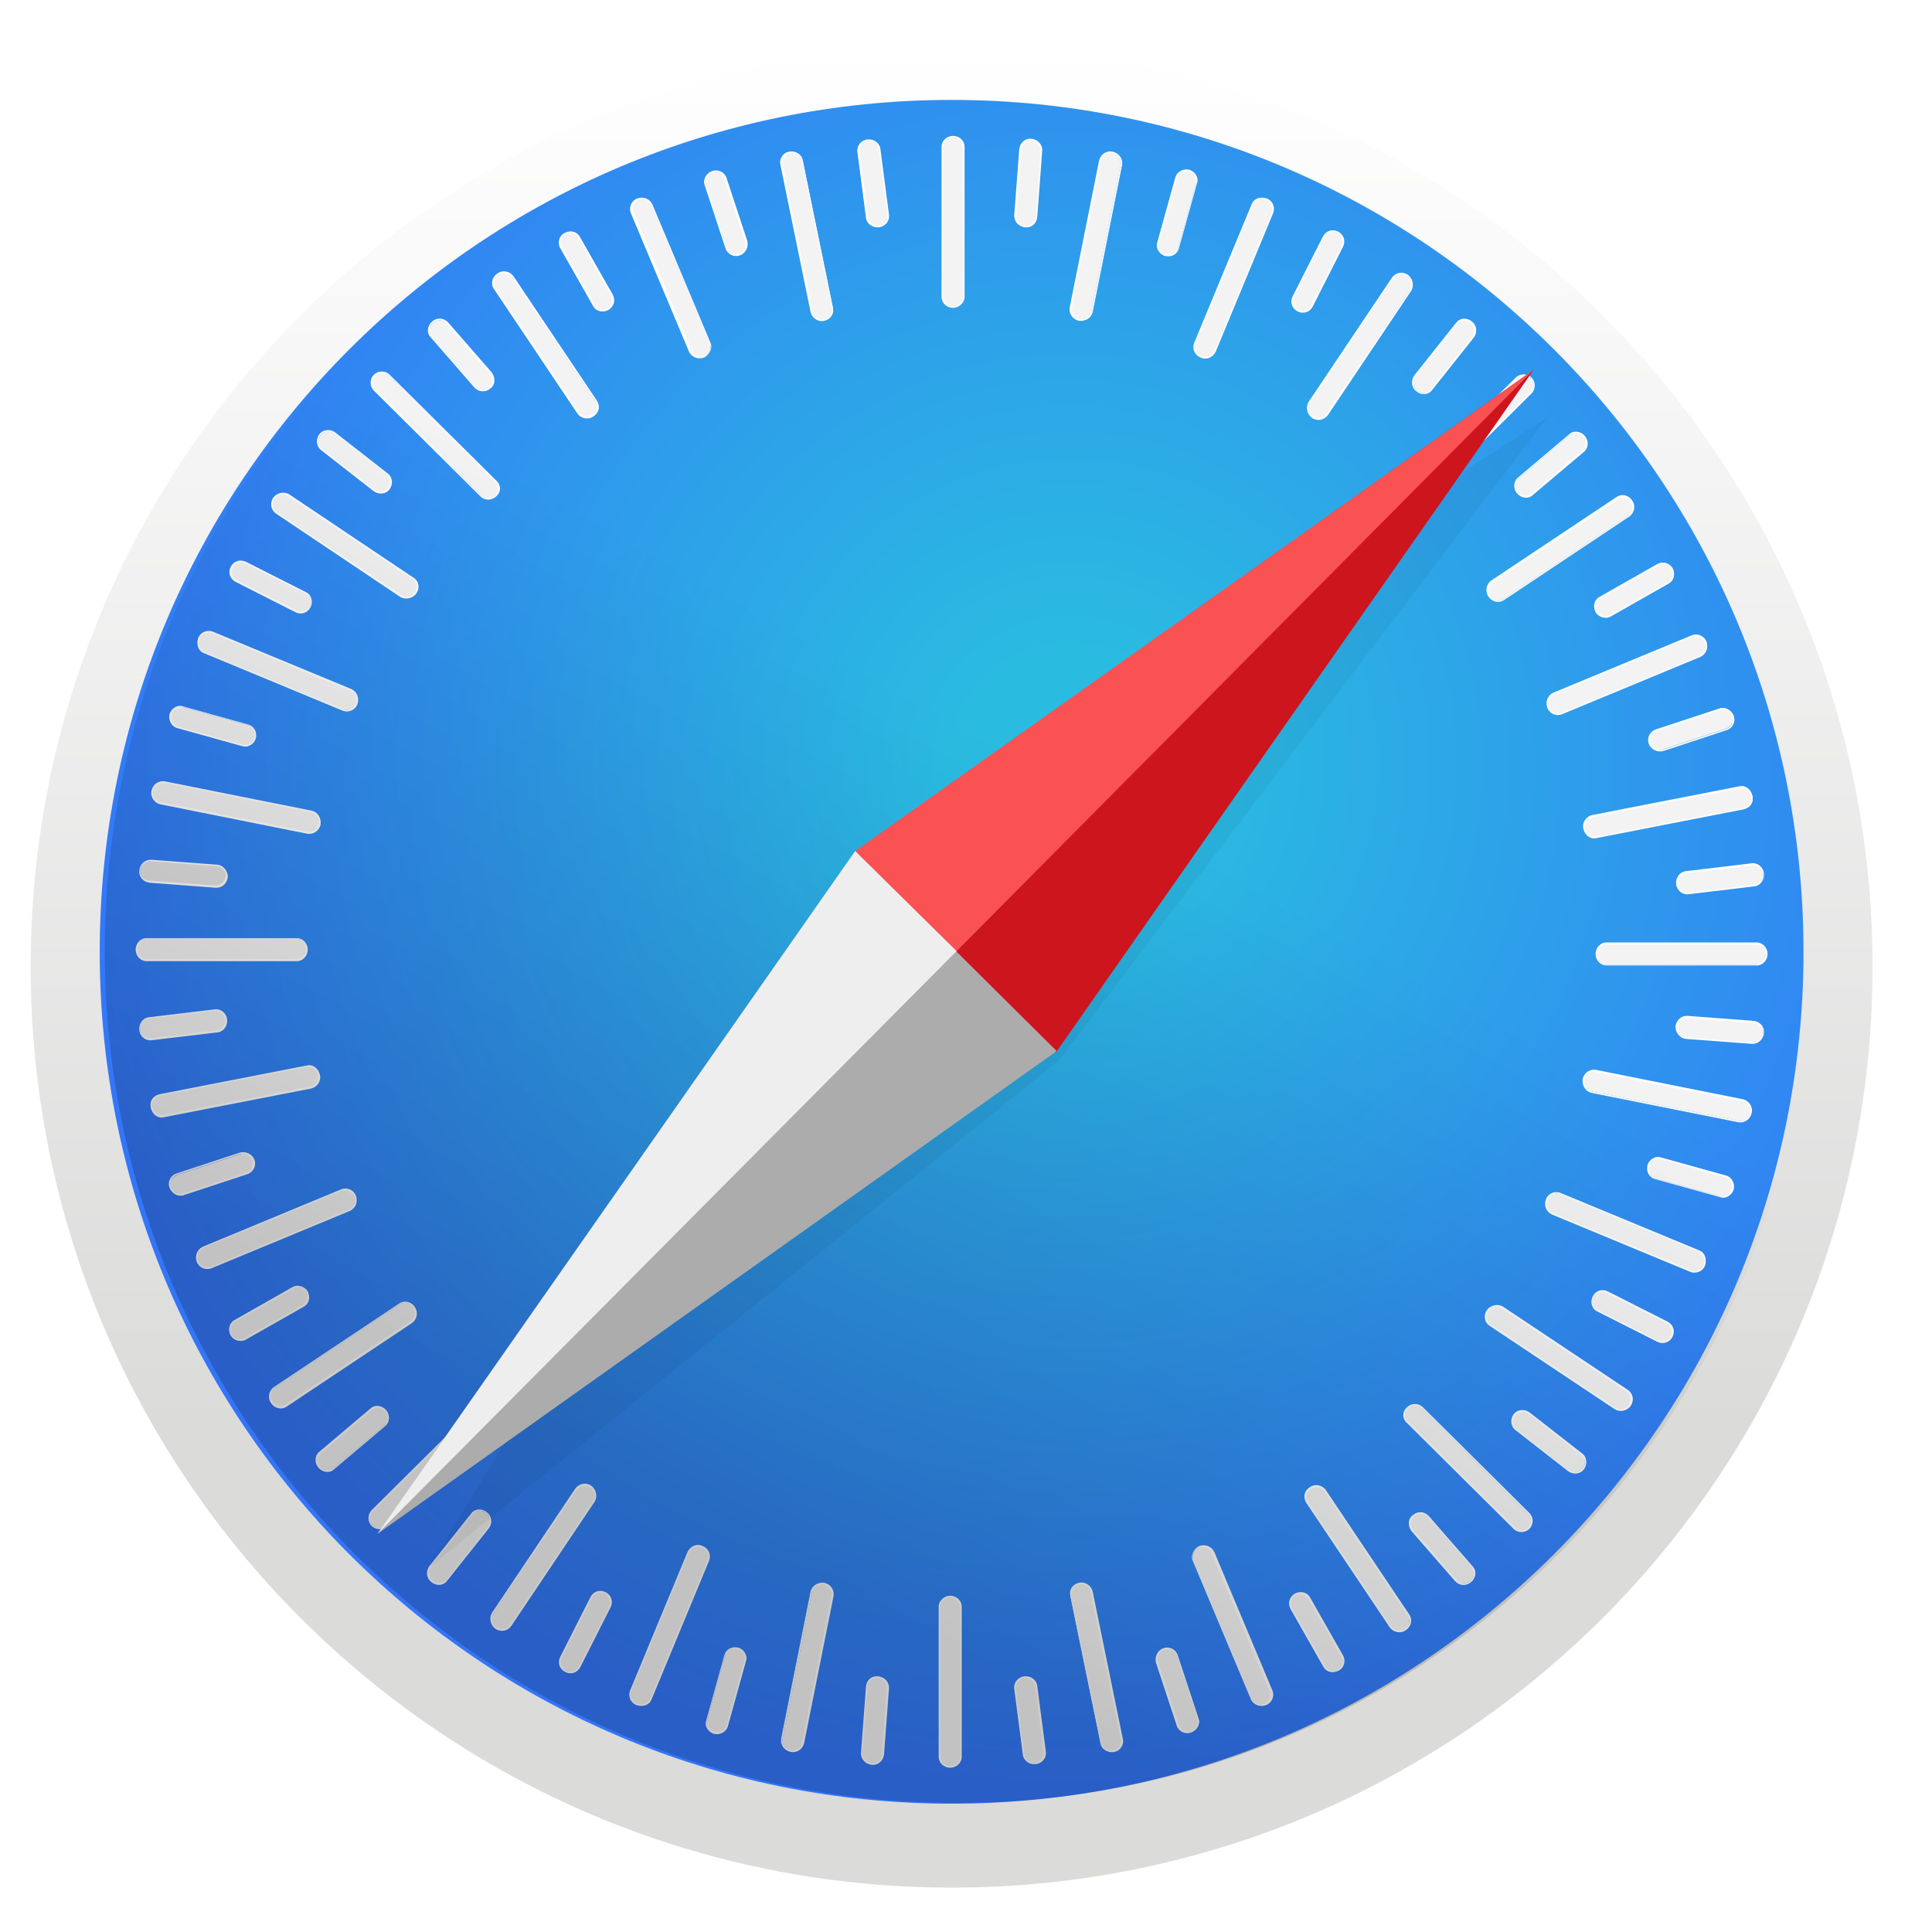 <svg width="63" height="63" viewBox="0 0 63 63" fill="none" xmlns="http://www.w3.org/2000/svg">
<g filter="url(#filter0_d)">
<path d="M31.031 61.068C47.617 61.068 61.062 47.623 61.062 31.037C61.062 14.451 47.617 1.005 31.031 1.005C14.445 1.005 1 14.451 1 31.037C1 47.623 14.445 61.068 31.031 61.068Z" fill="url(#paint0_linear)"/>
</g>
<path d="M31.031 58.816C46.373 58.816 58.81 46.379 58.81 31.037C58.81 15.695 46.373 3.258 31.031 3.258C15.69 3.258 3.252 15.695 3.252 31.037C3.252 46.379 15.69 58.816 31.031 58.816Z" fill="url(#paint1_radial)"/>
<path d="M31.078 10.015C30.891 10.015 30.726 9.874 30.726 9.686V4.783C30.726 4.595 30.891 4.454 31.078 4.454C31.266 4.454 31.43 4.595 31.43 4.783V9.686C31.407 9.874 31.266 10.015 31.078 10.015Z" fill="#F3F3F3"/>
<path d="M31.078 10.038C30.867 10.038 30.703 9.874 30.703 9.686V4.783C30.703 4.595 30.867 4.431 31.078 4.431C31.289 4.431 31.453 4.595 31.453 4.783V9.686C31.453 9.874 31.266 10.038 31.078 10.038ZM31.078 4.478C30.914 4.478 30.75 4.619 30.75 4.783V9.686C30.75 9.851 30.89 9.991 31.078 9.991C31.242 9.991 31.407 9.851 31.407 9.686V4.783C31.383 4.619 31.242 4.478 31.078 4.478Z" fill="white"/>
<path d="M33.424 7.387C33.237 7.364 33.096 7.223 33.096 7.035L33.26 4.853C33.284 4.666 33.448 4.525 33.636 4.548C33.823 4.572 33.964 4.712 33.964 4.9L33.8 7.082C33.776 7.27 33.612 7.411 33.424 7.387Z" fill="#F3F3F3"/>
<path d="M33.424 7.411C33.213 7.387 33.072 7.223 33.072 7.035L33.237 4.853C33.26 4.666 33.424 4.501 33.636 4.525C33.847 4.548 33.987 4.713 33.987 4.9L33.823 7.082C33.8 7.293 33.636 7.434 33.424 7.411ZM33.636 4.572C33.471 4.572 33.307 4.689 33.307 4.853L33.143 7.035C33.143 7.199 33.26 7.34 33.448 7.364C33.612 7.364 33.776 7.246 33.776 7.082L33.941 4.9C33.941 4.736 33.8 4.595 33.636 4.572Z" fill="white"/>
<path d="M35.184 10.437C34.996 10.39 34.879 10.226 34.902 10.038L35.864 5.229C35.911 5.041 36.075 4.924 36.263 4.971C36.451 5.017 36.568 5.182 36.545 5.369L35.583 10.179C35.559 10.343 35.372 10.461 35.184 10.437Z" fill="#F3F3F3"/>
<path d="M35.184 10.461C34.973 10.414 34.855 10.226 34.879 10.038L35.841 5.229C35.888 5.041 36.075 4.9 36.287 4.947C36.498 4.994 36.615 5.182 36.592 5.369L35.63 10.179C35.583 10.367 35.395 10.484 35.184 10.461ZM36.287 4.994C36.122 4.971 35.958 5.064 35.911 5.229L34.949 10.038C34.926 10.203 35.02 10.367 35.207 10.414C35.372 10.437 35.536 10.343 35.583 10.179L36.545 5.369C36.568 5.182 36.451 5.041 36.287 4.994Z" fill="white"/>
<path d="M37.999 8.326C37.812 8.279 37.694 8.091 37.741 7.903L38.328 5.792C38.375 5.604 38.562 5.51 38.75 5.557C38.938 5.604 39.055 5.792 39.008 5.979L38.422 8.091C38.375 8.279 38.187 8.373 37.999 8.326Z" fill="#F3F3F3"/>
<path d="M37.999 8.349C37.812 8.302 37.671 8.091 37.741 7.903L38.328 5.792C38.375 5.604 38.586 5.487 38.774 5.534C38.961 5.581 39.102 5.792 39.032 5.979L38.445 8.091C38.398 8.279 38.211 8.396 37.999 8.349ZM38.774 5.604C38.609 5.557 38.422 5.651 38.375 5.815L37.788 7.927C37.741 8.091 37.835 8.255 38.023 8.302C38.187 8.349 38.375 8.255 38.422 8.091L39.008 5.979C39.032 5.815 38.938 5.651 38.774 5.604Z" fill="white"/>
<path d="M39.149 11.634C38.961 11.563 38.891 11.352 38.961 11.188L40.838 6.66C40.909 6.496 41.12 6.402 41.284 6.496C41.472 6.566 41.542 6.777 41.472 6.941L39.595 11.47C39.524 11.634 39.313 11.727 39.149 11.634Z" fill="#F3F3F3"/>
<path d="M39.149 11.657C38.961 11.587 38.867 11.376 38.938 11.188L40.815 6.66C40.885 6.472 41.096 6.402 41.308 6.472C41.495 6.542 41.589 6.754 41.519 6.941L39.642 11.47C39.548 11.657 39.337 11.751 39.149 11.657ZM41.284 6.519C41.12 6.449 40.932 6.519 40.862 6.683L38.985 11.211C38.914 11.376 39.008 11.54 39.172 11.61C39.337 11.681 39.525 11.61 39.595 11.446L41.472 6.918C41.519 6.777 41.448 6.589 41.284 6.519Z" fill="white"/>
<path d="M42.316 10.132C42.152 10.038 42.082 9.851 42.152 9.686L43.138 7.739C43.231 7.575 43.419 7.504 43.607 7.598C43.771 7.692 43.841 7.88 43.771 8.044L42.786 9.991C42.692 10.156 42.504 10.226 42.316 10.132Z" fill="#F3F3F3"/>
<path d="M42.316 10.156C42.129 10.062 42.058 9.851 42.152 9.663L43.138 7.716C43.231 7.528 43.443 7.458 43.63 7.551C43.818 7.645 43.888 7.856 43.795 8.044L42.809 9.991C42.715 10.179 42.504 10.249 42.316 10.156ZM43.607 7.598C43.443 7.528 43.255 7.575 43.185 7.739L42.199 9.686C42.129 9.827 42.199 10.015 42.34 10.109C42.504 10.179 42.692 10.132 42.762 9.968L43.748 8.021C43.818 7.88 43.748 7.692 43.607 7.598Z" fill="white"/>
<path d="M42.786 13.604C42.621 13.487 42.575 13.276 42.692 13.135L45.413 9.076C45.507 8.912 45.718 8.889 45.883 8.982C46.047 9.1 46.094 9.311 45.977 9.452L43.255 13.511C43.161 13.675 42.95 13.722 42.786 13.604Z" fill="#F3F3F3"/>
<path d="M42.786 13.628C42.621 13.511 42.575 13.276 42.668 13.112L45.39 9.053C45.507 8.889 45.718 8.842 45.906 8.959C46.07 9.076 46.117 9.311 46.023 9.475L43.302 13.534C43.185 13.698 42.95 13.745 42.786 13.628ZM45.883 9.006C45.742 8.912 45.531 8.936 45.437 9.076L42.715 13.135C42.621 13.276 42.668 13.464 42.809 13.558C42.95 13.652 43.161 13.628 43.255 13.487L45.977 9.452C46.07 9.311 46.023 9.1 45.883 9.006Z" fill="white"/>
<path d="M46.211 12.736C46.07 12.619 46.023 12.408 46.141 12.267L47.502 10.555C47.619 10.414 47.83 10.39 47.971 10.508C48.111 10.625 48.158 10.836 48.041 10.977L46.68 12.69C46.563 12.83 46.352 12.854 46.211 12.736Z" fill="#F3F3F3"/>
<path d="M46.188 12.76C46.023 12.643 46 12.408 46.117 12.244L47.478 10.531C47.595 10.367 47.83 10.343 47.994 10.484C48.158 10.601 48.182 10.836 48.065 11L46.704 12.713C46.587 12.877 46.352 12.901 46.188 12.76ZM47.947 10.531C47.806 10.414 47.619 10.437 47.502 10.578L46.141 12.291C46.047 12.431 46.07 12.619 46.211 12.736C46.352 12.854 46.54 12.83 46.657 12.69L48.018 10.977C48.111 10.836 48.088 10.625 47.947 10.531Z" fill="white"/>
<path d="M45.976 16.256C45.836 16.115 45.836 15.904 45.976 15.787L49.449 12.338C49.59 12.197 49.801 12.22 49.918 12.338C50.035 12.455 50.059 12.69 49.918 12.807L46.469 16.256C46.328 16.396 46.117 16.396 45.976 16.256Z" fill="#F3F3F3"/>
<path d="M45.953 16.279C45.812 16.138 45.812 15.904 45.953 15.763L49.425 12.314C49.566 12.173 49.801 12.173 49.941 12.314C50.082 12.455 50.082 12.69 49.941 12.83L46.469 16.279C46.328 16.42 46.094 16.42 45.953 16.279ZM49.918 12.338C49.801 12.22 49.59 12.22 49.472 12.338L46 15.786C45.883 15.904 45.883 16.115 46 16.232C46.117 16.349 46.328 16.349 46.446 16.232L49.918 12.783C50.035 12.666 50.035 12.478 49.918 12.338Z" fill="white"/>
<path d="M49.496 16.068C49.378 15.927 49.378 15.716 49.519 15.599L51.185 14.191C51.326 14.074 51.537 14.097 51.654 14.238C51.772 14.379 51.772 14.59 51.631 14.707L49.965 16.115C49.824 16.232 49.613 16.209 49.496 16.068Z" fill="#F3F3F3"/>
<path d="M49.472 16.091C49.331 15.927 49.355 15.693 49.496 15.575L51.161 14.168C51.302 14.027 51.537 14.05 51.678 14.215C51.819 14.379 51.795 14.613 51.654 14.731L49.988 16.138C49.848 16.279 49.613 16.256 49.472 16.091ZM51.631 14.238C51.513 14.097 51.326 14.097 51.185 14.191L49.519 15.599C49.402 15.716 49.378 15.904 49.496 16.045C49.613 16.185 49.801 16.185 49.941 16.091L51.607 14.684C51.748 14.566 51.748 14.379 51.631 14.238Z" fill="white"/>
<path d="M48.557 19.447C48.44 19.282 48.487 19.071 48.651 18.977L52.734 16.256C52.898 16.162 53.109 16.209 53.203 16.35C53.32 16.514 53.273 16.725 53.109 16.819L49.027 19.54C48.886 19.634 48.675 19.587 48.557 19.447Z" fill="#F3F3F3"/>
<path d="M48.534 19.447C48.417 19.282 48.464 19.048 48.628 18.93L52.71 16.209C52.874 16.091 53.109 16.139 53.226 16.326C53.344 16.49 53.297 16.725 53.133 16.842L49.05 19.564C48.886 19.681 48.651 19.634 48.534 19.447ZM53.179 16.373C53.086 16.232 52.898 16.185 52.757 16.279L48.675 19.001C48.534 19.095 48.487 19.282 48.604 19.447C48.698 19.587 48.886 19.634 49.027 19.54L53.109 16.819C53.25 16.702 53.273 16.514 53.179 16.373Z" fill="white"/>
<path d="M52.053 19.939C51.959 19.775 52.006 19.564 52.17 19.47L54.071 18.391C54.235 18.297 54.446 18.367 54.54 18.532C54.634 18.696 54.587 18.907 54.423 19.001L52.522 20.08C52.358 20.174 52.147 20.104 52.053 19.939Z" fill="#F3F3F3"/>
<path d="M52.03 19.963C51.936 19.775 51.983 19.564 52.147 19.47L54.047 18.391C54.212 18.297 54.446 18.367 54.54 18.532C54.634 18.719 54.587 18.93 54.423 19.024L52.523 20.104C52.358 20.197 52.124 20.127 52.03 19.963ZM54.517 18.555C54.423 18.391 54.235 18.344 54.094 18.438L52.194 19.517C52.053 19.611 52.006 19.799 52.077 19.939C52.17 20.104 52.358 20.15 52.499 20.057L54.399 18.977C54.54 18.907 54.587 18.719 54.517 18.555Z" fill="white"/>
<path d="M50.481 23.06C50.411 22.872 50.481 22.684 50.669 22.614L55.197 20.737C55.361 20.667 55.572 20.761 55.643 20.925C55.713 21.112 55.643 21.3 55.455 21.37L50.927 23.247C50.763 23.318 50.551 23.247 50.481 23.06Z" fill="#F3F3F3"/>
<path d="M50.458 23.083C50.387 22.895 50.458 22.684 50.645 22.59L55.173 20.714C55.361 20.643 55.572 20.737 55.643 20.925C55.713 21.112 55.643 21.324 55.455 21.417L50.927 23.294C50.739 23.365 50.528 23.271 50.458 23.083ZM55.596 20.948C55.526 20.784 55.338 20.714 55.197 20.761L50.669 22.637C50.505 22.708 50.434 22.895 50.505 23.06C50.575 23.224 50.763 23.294 50.904 23.247L55.432 21.37C55.596 21.3 55.666 21.112 55.596 20.948Z" fill="white"/>
<path d="M53.789 24.233C53.719 24.045 53.813 23.857 54 23.787L56.065 23.107C56.229 23.036 56.44 23.154 56.487 23.318C56.558 23.506 56.464 23.693 56.276 23.764L54.212 24.444C54.047 24.514 53.86 24.421 53.789 24.233Z" fill="#F3F3F3"/>
<path d="M53.766 24.256C53.695 24.069 53.789 23.857 54 23.787L56.065 23.107C56.253 23.036 56.464 23.154 56.534 23.341C56.605 23.529 56.511 23.74 56.3 23.81L54.235 24.491C54.047 24.538 53.836 24.444 53.766 24.256ZM56.487 23.365C56.44 23.2 56.253 23.107 56.089 23.154L54.024 23.834C53.86 23.881 53.789 24.069 53.836 24.233C53.883 24.397 54.071 24.491 54.235 24.444L56.3 23.764C56.464 23.693 56.534 23.529 56.487 23.365Z" fill="white"/>
<path d="M51.678 27.025C51.631 26.837 51.748 26.649 51.936 26.626L56.746 25.687C56.933 25.64 57.097 25.781 57.145 25.969C57.191 26.157 57.074 26.344 56.886 26.368L52.077 27.306C51.889 27.33 51.701 27.212 51.678 27.025Z" fill="#F3F3F3"/>
<path d="M51.631 27.025C51.584 26.814 51.724 26.626 51.912 26.579L56.722 25.64C56.91 25.594 57.097 25.734 57.144 25.945C57.191 26.157 57.05 26.344 56.863 26.391L52.053 27.33C51.865 27.377 51.678 27.236 51.631 27.025ZM57.097 25.969C57.074 25.805 56.91 25.687 56.745 25.711L51.936 26.649C51.772 26.673 51.654 26.86 51.701 27.025C51.724 27.189 51.889 27.306 52.053 27.283L56.863 26.344C57.027 26.297 57.144 26.133 57.097 25.969Z" fill="white"/>
<path d="M54.681 28.831C54.657 28.644 54.775 28.479 54.962 28.456L57.121 28.198C57.309 28.174 57.473 28.315 57.496 28.503C57.52 28.691 57.403 28.855 57.215 28.878L55.056 29.136C54.892 29.16 54.704 29.019 54.681 28.831Z" fill="#F3F3F3"/>
<path d="M54.657 28.831C54.634 28.62 54.775 28.433 54.962 28.409L57.121 28.151C57.309 28.128 57.496 28.268 57.52 28.48C57.543 28.691 57.402 28.878 57.215 28.902L55.056 29.16C54.868 29.183 54.681 29.043 54.657 28.831ZM57.496 28.503C57.473 28.339 57.309 28.198 57.144 28.221L54.986 28.48C54.822 28.503 54.704 28.667 54.728 28.831C54.751 28.996 54.915 29.136 55.08 29.113L57.238 28.855C57.402 28.831 57.52 28.667 57.496 28.503Z" fill="white"/>
<path d="M52.053 31.107C52.053 30.919 52.194 30.755 52.381 30.755H57.285C57.473 30.755 57.614 30.919 57.614 31.107C57.614 31.295 57.473 31.459 57.285 31.459H52.381C52.194 31.459 52.053 31.295 52.053 31.107Z" fill="#F3F3F3"/>
<path d="M52.03 31.107C52.03 30.896 52.194 30.732 52.382 30.732H57.285C57.473 30.732 57.637 30.896 57.637 31.107C57.637 31.318 57.473 31.483 57.285 31.483H52.382C52.194 31.483 52.03 31.318 52.03 31.107ZM57.59 31.131C57.59 30.966 57.45 30.802 57.285 30.802H52.382C52.218 30.802 52.077 30.943 52.077 31.131C52.077 31.295 52.218 31.459 52.382 31.459H57.285C57.45 31.436 57.59 31.295 57.59 31.131Z" fill="white"/>
<path d="M54.657 33.477C54.681 33.289 54.822 33.148 55.009 33.148L57.191 33.312C57.379 33.336 57.52 33.5 57.496 33.688C57.473 33.876 57.332 34.016 57.144 34.016L54.962 33.852C54.798 33.829 54.657 33.664 54.657 33.477Z" fill="#F3F3F3"/>
<path d="M54.634 33.477C54.657 33.266 54.822 33.125 55.009 33.125L57.191 33.289C57.379 33.313 57.543 33.477 57.52 33.688C57.496 33.899 57.332 34.04 57.144 34.04L54.962 33.876C54.775 33.852 54.634 33.664 54.634 33.477ZM57.496 33.688C57.52 33.524 57.379 33.359 57.215 33.359L55.033 33.195C54.868 33.195 54.728 33.313 54.704 33.5C54.681 33.664 54.822 33.829 54.986 33.829L57.168 33.993C57.332 33.993 57.473 33.852 57.496 33.688Z" fill="white"/>
<path d="M51.631 35.19C51.678 35.002 51.842 34.885 52.029 34.908L56.839 35.87C57.027 35.917 57.144 36.081 57.097 36.269C57.05 36.456 56.886 36.574 56.698 36.55L51.889 35.588C51.724 35.565 51.607 35.377 51.631 35.19Z" fill="#F3F3F3"/>
<path d="M51.607 35.189C51.654 34.978 51.842 34.861 52.029 34.884L56.839 35.846C57.027 35.893 57.168 36.081 57.121 36.292C57.074 36.503 56.886 36.621 56.699 36.597L51.889 35.635C51.701 35.588 51.584 35.401 51.607 35.189ZM57.074 36.292C57.097 36.128 57.004 35.964 56.839 35.917L52.029 34.955C51.865 34.931 51.701 35.025 51.654 35.213C51.631 35.377 51.724 35.541 51.889 35.588L56.699 36.55C56.886 36.574 57.027 36.456 57.074 36.292Z" fill="white"/>
<path d="M53.742 38.005C53.789 37.817 53.977 37.7 54.165 37.747L56.276 38.334C56.464 38.38 56.558 38.568 56.511 38.756C56.464 38.944 56.276 39.061 56.089 39.014L53.977 38.427C53.789 38.38 53.696 38.193 53.742 38.005Z" fill="#F3F3F3"/>
<path d="M53.719 38.005C53.766 37.817 53.977 37.676 54.165 37.747L56.276 38.333C56.464 38.38 56.581 38.592 56.534 38.779C56.487 38.967 56.276 39.108 56.089 39.037L53.977 38.451C53.789 38.404 53.672 38.216 53.719 38.005ZM56.464 38.779C56.511 38.615 56.417 38.427 56.253 38.38L54.141 37.794C53.977 37.747 53.813 37.841 53.766 38.028C53.719 38.193 53.813 38.38 53.977 38.427L56.089 39.014C56.253 39.037 56.417 38.943 56.464 38.779Z" fill="white"/>
<path d="M50.434 39.131C50.505 38.943 50.716 38.873 50.88 38.943L55.408 40.82C55.572 40.891 55.666 41.102 55.596 41.266C55.526 41.454 55.314 41.524 55.15 41.454L50.622 39.577C50.434 39.507 50.364 39.295 50.434 39.131Z" fill="#F3F3F3"/>
<path d="M50.411 39.108C50.481 38.92 50.692 38.826 50.88 38.897L55.408 40.773C55.596 40.844 55.666 41.055 55.596 41.266C55.526 41.454 55.314 41.548 55.127 41.477L50.599 39.6C50.411 39.507 50.34 39.295 50.411 39.108ZM55.549 41.243C55.619 41.078 55.549 40.891 55.385 40.82L50.857 38.944C50.692 38.873 50.528 38.967 50.458 39.131C50.387 39.295 50.458 39.483 50.622 39.553L55.15 41.43C55.314 41.477 55.502 41.407 55.549 41.243Z" fill="white"/>
<path d="M51.959 42.298C52.053 42.134 52.241 42.064 52.405 42.134L54.352 43.12C54.517 43.19 54.587 43.401 54.493 43.589C54.399 43.753 54.212 43.824 54.047 43.753L52.1 42.768C51.936 42.674 51.865 42.463 51.959 42.298Z" fill="#F3F3F3"/>
<path d="M51.936 42.275C52.029 42.087 52.241 42.017 52.428 42.111L54.376 43.096C54.563 43.19 54.634 43.401 54.54 43.589C54.446 43.776 54.235 43.847 54.047 43.753L52.1 42.768C51.912 42.697 51.842 42.463 51.936 42.275ZM54.47 43.565C54.54 43.401 54.493 43.213 54.329 43.143L52.382 42.158C52.241 42.087 52.053 42.158 51.959 42.298C51.889 42.463 51.936 42.65 52.1 42.721L54.047 43.706C54.212 43.776 54.399 43.73 54.47 43.565Z" fill="white"/>
<path d="M48.511 42.744C48.628 42.58 48.816 42.533 48.98 42.65L53.062 45.372C53.226 45.466 53.25 45.677 53.156 45.841C53.039 46.005 52.851 46.052 52.687 45.935L48.604 43.214C48.44 43.096 48.393 42.885 48.511 42.744Z" fill="#F3F3F3"/>
<path d="M48.487 42.721C48.604 42.557 48.839 42.51 49.003 42.603L53.086 45.325C53.25 45.442 53.297 45.654 53.179 45.841C53.062 46.005 52.827 46.052 52.663 45.959L48.581 43.237C48.393 43.12 48.37 42.885 48.487 42.721ZM53.109 45.818C53.203 45.677 53.179 45.466 53.039 45.372L48.956 42.65C48.816 42.557 48.628 42.603 48.534 42.744C48.44 42.885 48.464 43.096 48.604 43.19L52.687 45.912C52.827 46.005 53.015 45.959 53.109 45.818Z" fill="white"/>
<path d="M49.378 46.146C49.496 46.005 49.707 45.959 49.848 46.076L51.56 47.413C51.701 47.531 51.724 47.742 51.607 47.883C51.49 48.023 51.279 48.07 51.138 47.953L49.425 46.615C49.285 46.498 49.261 46.287 49.378 46.146Z" fill="#F3F3F3"/>
<path d="M49.355 46.123C49.472 45.959 49.707 45.935 49.871 46.052L51.584 47.39C51.748 47.507 51.772 47.742 51.654 47.906C51.537 48.07 51.302 48.093 51.138 47.976L49.425 46.639C49.261 46.522 49.238 46.287 49.355 46.123ZM51.607 47.882C51.725 47.742 51.701 47.554 51.56 47.437L49.848 46.099C49.707 46.005 49.519 46.029 49.402 46.17C49.285 46.31 49.308 46.498 49.449 46.615L51.162 47.953C51.302 48.047 51.49 48.023 51.607 47.882Z" fill="white"/>
<path d="M45.883 45.912C46.023 45.771 46.235 45.771 46.352 45.912L49.824 49.361C49.965 49.501 49.942 49.712 49.824 49.83C49.684 49.971 49.472 49.971 49.355 49.83L45.883 46.381C45.765 46.264 45.765 46.029 45.883 45.912Z" fill="#F3F3F3"/>
<path d="M45.883 45.888C46.023 45.747 46.258 45.747 46.399 45.888L49.871 49.337C50.012 49.478 50.012 49.712 49.871 49.853C49.73 49.994 49.496 49.994 49.355 49.853L45.883 46.404C45.718 46.264 45.718 46.029 45.883 45.888ZM49.824 49.806C49.942 49.689 49.942 49.478 49.824 49.361L46.352 45.912C46.235 45.794 46.023 45.794 45.906 45.912C45.789 46.029 45.789 46.24 45.906 46.357L49.379 49.806C49.496 49.947 49.684 49.947 49.824 49.806Z" fill="white"/>
<path d="M46.094 49.407C46.234 49.29 46.446 49.29 46.563 49.431L47.994 51.073C48.111 51.214 48.088 51.425 47.947 51.542C47.806 51.66 47.595 51.66 47.478 51.519L46.047 49.877C45.929 49.759 45.953 49.548 46.094 49.407Z" fill="#F3F3F3"/>
<path d="M46.071 49.407C46.235 49.267 46.446 49.29 46.587 49.431L48.018 51.073C48.159 51.214 48.135 51.449 47.971 51.589C47.807 51.73 47.596 51.707 47.455 51.566L46.023 49.924C45.906 49.759 45.906 49.525 46.071 49.407ZM47.947 51.542C48.088 51.425 48.088 51.237 47.994 51.097L46.563 49.454C46.446 49.337 46.258 49.314 46.117 49.431C45.977 49.548 45.977 49.736 46.071 49.877L47.502 51.519C47.619 51.66 47.807 51.66 47.947 51.542Z" fill="white"/>
<path d="M42.715 48.516C42.879 48.398 43.091 48.446 43.184 48.61L45.906 52.669C46 52.833 45.953 53.044 45.812 53.138C45.648 53.255 45.437 53.208 45.343 53.044L42.621 48.985C42.528 48.821 42.574 48.61 42.715 48.516Z" fill="#F3F3F3"/>
<path d="M42.715 48.492C42.879 48.375 43.114 48.422 43.231 48.586L45.953 52.645C46.07 52.809 46.023 53.044 45.836 53.161C45.671 53.279 45.437 53.232 45.319 53.068L42.598 49.009C42.481 48.821 42.528 48.61 42.715 48.492ZM45.812 53.114C45.953 53.021 46 52.833 45.906 52.692L43.184 48.633C43.091 48.492 42.903 48.469 42.739 48.563C42.598 48.657 42.551 48.844 42.645 48.985L45.366 53.044C45.46 53.161 45.671 53.208 45.812 53.114Z" fill="white"/>
<path d="M42.222 51.988C42.387 51.894 42.598 51.941 42.692 52.106L43.771 54.006C43.865 54.17 43.794 54.381 43.63 54.475C43.466 54.569 43.255 54.522 43.161 54.358L42.082 52.458C42.011 52.293 42.058 52.082 42.222 51.988Z" fill="#F3F3F3"/>
<path d="M42.223 51.965C42.41 51.871 42.621 51.918 42.715 52.082L43.795 53.983C43.888 54.147 43.842 54.381 43.654 54.475C43.466 54.569 43.255 54.522 43.161 54.358L42.082 52.458C41.988 52.293 42.035 52.082 42.223 51.965ZM43.63 54.452C43.771 54.358 43.842 54.17 43.748 54.029L42.668 52.129C42.575 51.988 42.387 51.941 42.246 52.012C42.105 52.106 42.035 52.293 42.129 52.434L43.208 54.334C43.278 54.475 43.49 54.546 43.63 54.452Z" fill="white"/>
<path d="M39.102 50.44C39.29 50.369 39.478 50.44 39.548 50.604L41.448 55.132C41.519 55.296 41.425 55.508 41.261 55.578C41.096 55.648 40.885 55.578 40.815 55.414L38.914 50.886C38.844 50.721 38.938 50.51 39.102 50.44Z" fill="#F3F3F3"/>
<path d="M39.102 50.416C39.29 50.346 39.501 50.416 39.595 50.604L41.495 55.132C41.566 55.32 41.472 55.531 41.284 55.601C41.096 55.672 40.885 55.601 40.791 55.414L38.891 50.886C38.821 50.721 38.914 50.51 39.102 50.416ZM41.237 55.554C41.401 55.484 41.472 55.296 41.401 55.156L39.501 50.627C39.431 50.463 39.243 50.393 39.079 50.463C38.914 50.534 38.844 50.721 38.914 50.862L40.815 55.39C40.909 55.554 41.073 55.625 41.237 55.554Z" fill="white"/>
<path d="M37.953 53.771C38.14 53.701 38.328 53.795 38.398 53.983L39.079 56.047C39.149 56.211 39.032 56.422 38.868 56.469C38.68 56.54 38.492 56.446 38.422 56.258L37.741 54.194C37.671 54.029 37.765 53.842 37.953 53.771Z" fill="#F3F3F3"/>
<path d="M37.929 53.748C38.117 53.678 38.328 53.771 38.398 53.959L39.079 56.024C39.149 56.211 39.032 56.422 38.844 56.493C38.656 56.563 38.445 56.469 38.375 56.282L37.694 54.217C37.647 54.029 37.741 53.818 37.929 53.748ZM38.844 56.446C39.008 56.399 39.102 56.211 39.055 56.047L38.375 53.983C38.328 53.818 38.14 53.748 37.976 53.795C37.812 53.842 37.718 54.029 37.765 54.194L38.445 56.258C38.492 56.422 38.68 56.516 38.844 56.446Z" fill="white"/>
<path d="M35.184 51.636C35.372 51.589 35.559 51.707 35.583 51.894L36.568 56.704C36.615 56.892 36.474 57.056 36.287 57.103C36.099 57.15 35.911 57.033 35.888 56.845L34.902 52.035C34.879 51.871 34.996 51.683 35.184 51.636Z" fill="#F3F3F3"/>
<path d="M35.184 51.613C35.395 51.566 35.583 51.707 35.63 51.894L36.615 56.704C36.662 56.892 36.521 57.103 36.334 57.126C36.122 57.173 35.935 57.033 35.888 56.845L34.902 52.035C34.855 51.847 34.973 51.66 35.184 51.613ZM36.287 57.08C36.451 57.056 36.568 56.892 36.545 56.704L35.559 51.894C35.536 51.73 35.348 51.613 35.184 51.66C35.02 51.683 34.902 51.847 34.926 52.035L35.911 56.845C35.958 57.009 36.122 57.103 36.287 57.08Z" fill="white"/>
<path d="M33.401 54.686C33.589 54.663 33.753 54.78 33.8 54.968L34.081 57.126C34.105 57.314 33.964 57.478 33.776 57.502C33.589 57.525 33.424 57.408 33.377 57.22L33.096 55.062C33.072 54.874 33.213 54.71 33.401 54.686Z" fill="#F3F3F3"/>
<path d="M33.401 54.663C33.612 54.639 33.8 54.78 33.823 54.968L34.105 57.127C34.128 57.314 33.987 57.502 33.776 57.525C33.565 57.549 33.377 57.408 33.354 57.22L33.072 55.062C33.049 54.874 33.19 54.686 33.401 54.663ZM33.753 57.478C33.917 57.455 34.058 57.291 34.034 57.127L33.753 54.968C33.729 54.804 33.565 54.686 33.401 54.71C33.237 54.733 33.096 54.898 33.119 55.062L33.401 57.22C33.424 57.385 33.589 57.502 33.753 57.478Z" fill="white"/>
<path d="M30.984 52.059C31.172 52.059 31.336 52.199 31.336 52.387V57.291C31.336 57.478 31.172 57.619 30.984 57.619C30.797 57.619 30.632 57.478 30.632 57.291V52.387C30.656 52.199 30.797 52.059 30.984 52.059Z" fill="#F3F3F3"/>
<path d="M30.984 52.035C31.195 52.035 31.36 52.199 31.36 52.387V57.291C31.36 57.478 31.195 57.643 30.984 57.643C30.773 57.643 30.609 57.478 30.609 57.291V52.387C30.609 52.199 30.797 52.035 30.984 52.035ZM30.984 57.596C31.148 57.596 31.313 57.455 31.313 57.291V52.387C31.313 52.223 31.172 52.082 30.984 52.082C30.82 52.082 30.656 52.223 30.656 52.387V57.291C30.679 57.455 30.82 57.596 30.984 57.596Z" fill="white"/>
<path d="M28.638 54.686C28.826 54.71 28.967 54.851 28.967 55.038L28.802 57.22C28.779 57.408 28.615 57.549 28.427 57.525C28.239 57.502 28.099 57.361 28.099 57.173L28.263 54.991C28.286 54.804 28.451 54.663 28.638 54.686Z" fill="#F3F3F3"/>
<path d="M28.638 54.663C28.849 54.686 28.99 54.851 28.99 55.038L28.826 57.22C28.802 57.408 28.638 57.572 28.427 57.549C28.216 57.525 28.075 57.361 28.075 57.173L28.239 54.991C28.263 54.78 28.427 54.639 28.638 54.663ZM28.427 57.502C28.591 57.502 28.755 57.385 28.755 57.22L28.92 55.038C28.92 54.874 28.802 54.733 28.615 54.71C28.45 54.71 28.286 54.827 28.286 54.991L28.122 57.173C28.122 57.338 28.263 57.478 28.427 57.502Z" fill="white"/>
<path d="M26.878 51.636C27.066 51.683 27.183 51.847 27.16 52.035L26.198 56.845C26.151 57.032 25.987 57.15 25.799 57.103C25.611 57.056 25.494 56.892 25.518 56.704L26.48 51.894C26.503 51.73 26.691 51.613 26.878 51.636Z" fill="#F3F3F3"/>
<path d="M26.878 51.613C27.09 51.66 27.207 51.847 27.183 52.035L26.221 56.845C26.175 57.032 25.987 57.173 25.776 57.126C25.565 57.08 25.447 56.892 25.471 56.704L26.433 51.894C26.48 51.707 26.667 51.589 26.878 51.613ZM25.776 57.08C25.94 57.103 26.104 57.009 26.151 56.845L27.113 52.035C27.137 51.871 27.043 51.707 26.855 51.66C26.691 51.636 26.526 51.73 26.48 51.894L25.518 56.704C25.494 56.892 25.611 57.032 25.776 57.08Z" fill="white"/>
<path d="M24.063 53.748C24.251 53.795 24.368 53.983 24.321 54.17L23.735 56.282C23.688 56.469 23.5 56.563 23.312 56.516C23.125 56.469 23.007 56.282 23.054 56.094L23.641 53.983C23.688 53.795 23.875 53.701 24.063 53.748Z" fill="#F3F3F3"/>
<path d="M24.063 53.724C24.251 53.771 24.391 53.983 24.321 54.17L23.735 56.282C23.688 56.469 23.476 56.587 23.289 56.54C23.101 56.493 22.96 56.282 23.031 56.094L23.617 53.983C23.664 53.795 23.852 53.678 24.063 53.724ZM23.289 56.469C23.453 56.516 23.641 56.423 23.688 56.258L24.274 54.147C24.321 53.983 24.227 53.818 24.04 53.771C23.875 53.724 23.688 53.818 23.641 53.983L23.054 56.094C23.031 56.258 23.125 56.423 23.289 56.469Z" fill="white"/>
<path d="M22.913 50.44C23.101 50.51 23.172 50.721 23.101 50.886L21.224 55.414C21.154 55.578 20.943 55.672 20.779 55.578C20.614 55.484 20.52 55.296 20.591 55.132L22.468 50.604C22.538 50.44 22.749 50.346 22.913 50.44Z" fill="#F3F3F3"/>
<path d="M22.913 50.416C23.101 50.487 23.195 50.698 23.125 50.886L21.248 55.414C21.177 55.601 20.966 55.672 20.755 55.601C20.567 55.531 20.474 55.32 20.544 55.132L22.421 50.604C22.515 50.416 22.726 50.322 22.913 50.416ZM20.779 55.554C20.943 55.625 21.13 55.554 21.201 55.39L23.078 50.862C23.148 50.698 23.054 50.534 22.89 50.463C22.726 50.393 22.538 50.463 22.468 50.627L20.591 55.156C20.544 55.296 20.614 55.484 20.779 55.554Z" fill="white"/>
<path d="M19.746 51.941C19.91 52.035 19.981 52.223 19.91 52.387L18.925 54.334C18.831 54.499 18.643 54.569 18.456 54.475C18.291 54.381 18.221 54.194 18.291 54.029L19.277 52.082C19.371 51.918 19.558 51.847 19.746 51.941Z" fill="#F3F3F3"/>
<path d="M19.746 51.918C19.934 52.012 20.004 52.223 19.91 52.411L18.925 54.358C18.831 54.546 18.62 54.616 18.432 54.522C18.244 54.428 18.174 54.217 18.268 54.029L19.253 52.082C19.347 51.894 19.558 51.824 19.746 51.918ZM18.456 54.475C18.62 54.546 18.808 54.499 18.878 54.334L19.863 52.387C19.934 52.246 19.863 52.059 19.723 51.965C19.558 51.894 19.371 51.941 19.3 52.105L18.315 54.053C18.244 54.194 18.315 54.381 18.456 54.475Z" fill="white"/>
<path d="M19.277 48.469C19.441 48.586 19.488 48.797 19.371 48.938L16.649 52.997C16.555 53.161 16.344 53.185 16.18 53.091C16.015 52.974 15.969 52.763 16.086 52.622L18.808 48.563C18.901 48.399 19.113 48.352 19.277 48.469Z" fill="#F3F3F3"/>
<path d="M19.277 48.446C19.441 48.563 19.488 48.797 19.394 48.962L16.672 53.021C16.555 53.185 16.344 53.232 16.156 53.114C15.992 52.997 15.945 52.763 16.039 52.598L18.761 48.539C18.878 48.375 19.113 48.328 19.277 48.446ZM16.18 53.068C16.321 53.161 16.532 53.138 16.626 52.997L19.347 48.938C19.441 48.797 19.394 48.61 19.253 48.516C19.113 48.422 18.901 48.446 18.808 48.586L16.086 52.622C15.992 52.763 16.039 52.974 16.18 53.068Z" fill="white"/>
<path d="M15.851 49.337C15.992 49.454 16.039 49.666 15.922 49.806L14.561 51.519C14.444 51.66 14.232 51.683 14.092 51.566C13.951 51.449 13.904 51.237 14.021 51.097L15.382 49.384C15.499 49.243 15.711 49.22 15.851 49.337Z" fill="#F3F3F3"/>
<path d="M15.875 49.314C16.039 49.431 16.062 49.666 15.945 49.83L14.584 51.542C14.467 51.707 14.232 51.73 14.068 51.589C13.904 51.472 13.881 51.237 13.998 51.073L15.359 49.361C15.476 49.196 15.711 49.173 15.875 49.314ZM14.115 51.542C14.256 51.66 14.444 51.636 14.561 51.496L15.922 49.783C16.016 49.642 15.992 49.454 15.851 49.337C15.711 49.22 15.523 49.243 15.406 49.384L14.045 51.097C13.951 51.237 13.974 51.449 14.115 51.542Z" fill="white"/>
<path d="M16.086 45.818C16.227 45.959 16.227 46.17 16.086 46.287L12.614 49.736C12.473 49.877 12.262 49.853 12.144 49.736C12.027 49.619 12.004 49.384 12.144 49.267L15.593 45.818C15.734 45.677 15.945 45.677 16.086 45.818Z" fill="#F3F3F3"/>
<path d="M16.11 45.794C16.25 45.935 16.25 46.17 16.11 46.31L12.637 49.759C12.496 49.9 12.262 49.9 12.121 49.759C11.98 49.619 11.98 49.384 12.121 49.243L15.593 45.794C15.734 45.654 15.969 45.654 16.11 45.794ZM12.144 49.736C12.262 49.853 12.473 49.853 12.59 49.736L16.063 46.287C16.18 46.17 16.18 45.959 16.063 45.841C15.945 45.724 15.734 45.724 15.617 45.841L12.144 49.29C12.027 49.407 12.027 49.595 12.144 49.736Z" fill="white"/>
<path d="M12.567 46.005C12.684 46.146 12.684 46.357 12.543 46.475L10.877 47.882C10.737 48 10.526 47.976 10.408 47.836C10.291 47.695 10.291 47.484 10.432 47.366L12.098 45.959C12.238 45.841 12.449 45.865 12.567 46.005Z" fill="#F3F3F3"/>
<path d="M12.59 45.982C12.731 46.146 12.707 46.381 12.567 46.498L10.901 47.906C10.76 48.047 10.525 48.023 10.385 47.859C10.244 47.695 10.267 47.46 10.408 47.343L12.074 45.935C12.215 45.794 12.449 45.818 12.59 45.982ZM10.431 47.836C10.549 47.976 10.736 47.976 10.877 47.882L12.543 46.475C12.66 46.357 12.684 46.17 12.567 46.029C12.449 45.888 12.262 45.888 12.121 45.982L10.455 47.39C10.314 47.507 10.314 47.695 10.431 47.836Z" fill="white"/>
<path d="M13.505 42.627C13.623 42.791 13.576 43.002 13.412 43.096L9.329 45.818C9.165 45.912 8.954 45.865 8.86 45.724C8.743 45.56 8.789 45.349 8.954 45.255L13.036 42.533C13.177 42.439 13.388 42.486 13.505 42.627Z" fill="#F3F3F3"/>
<path d="M13.528 42.627C13.646 42.791 13.599 43.026 13.435 43.143L9.352 45.865C9.188 45.982 8.953 45.935 8.836 45.747C8.719 45.583 8.766 45.349 8.93 45.231L13.012 42.51C13.177 42.392 13.411 42.439 13.528 42.627ZM8.883 45.7C8.977 45.841 9.165 45.888 9.305 45.794L13.388 43.073C13.528 42.979 13.575 42.791 13.458 42.627C13.364 42.486 13.177 42.439 13.036 42.533L8.953 45.255C8.813 45.372 8.789 45.56 8.883 45.7Z" fill="white"/>
<path d="M10.009 42.134C10.103 42.298 10.056 42.51 9.892 42.603L7.992 43.683C7.827 43.777 7.616 43.706 7.522 43.542C7.429 43.378 7.476 43.166 7.64 43.073L9.54 41.993C9.704 41.9 9.916 41.97 10.009 42.134Z" fill="#F3F3F3"/>
<path d="M10.033 42.111C10.127 42.298 10.08 42.51 9.916 42.603L8.015 43.683C7.851 43.777 7.616 43.706 7.522 43.542C7.429 43.354 7.476 43.143 7.64 43.049L9.54 41.97C9.704 41.876 9.939 41.947 10.033 42.111ZM7.546 43.519C7.64 43.683 7.827 43.73 7.968 43.636L9.869 42.557C10.009 42.463 10.056 42.275 9.986 42.134C9.892 41.97 9.704 41.923 9.564 42.017L7.663 43.096C7.522 43.167 7.476 43.354 7.546 43.519Z" fill="white"/>
<path d="M11.581 39.014C11.652 39.202 11.581 39.389 11.393 39.46L6.865 41.337C6.701 41.407 6.49 41.313 6.42 41.149C6.349 40.961 6.42 40.773 6.607 40.703L11.135 38.826C11.3 38.756 11.511 38.826 11.581 39.014Z" fill="#F3F3F3"/>
<path d="M11.605 38.99C11.675 39.178 11.605 39.389 11.417 39.483L6.889 41.36C6.701 41.43 6.49 41.337 6.42 41.149C6.349 40.961 6.42 40.75 6.607 40.656L11.135 38.779C11.323 38.709 11.534 38.803 11.605 38.99ZM6.467 41.125C6.537 41.29 6.725 41.36 6.865 41.313L11.393 39.436C11.558 39.366 11.628 39.178 11.558 39.014C11.487 38.85 11.3 38.779 11.159 38.826L6.631 40.703C6.467 40.773 6.396 40.961 6.467 41.125Z" fill="white"/>
<path d="M8.273 37.841C8.344 38.028 8.25 38.216 8.062 38.286L5.997 38.967C5.833 39.037 5.622 38.92 5.575 38.756C5.505 38.568 5.599 38.38 5.786 38.31L7.851 37.63C8.015 37.559 8.203 37.653 8.273 37.841Z" fill="#F3F3F3"/>
<path d="M8.297 37.817C8.367 38.005 8.273 38.216 8.062 38.286L5.997 38.967C5.81 39.037 5.599 38.92 5.528 38.732C5.458 38.545 5.552 38.333 5.763 38.263L7.827 37.583C8.015 37.536 8.226 37.63 8.297 37.817ZM5.575 38.709C5.622 38.873 5.81 38.967 5.974 38.92L8.039 38.24C8.203 38.193 8.273 38.005 8.226 37.841C8.179 37.676 7.992 37.583 7.827 37.63L5.763 38.31C5.599 38.38 5.528 38.545 5.575 38.709Z" fill="white"/>
<path d="M10.385 35.049C10.432 35.236 10.314 35.424 10.127 35.447L5.317 36.386C5.129 36.433 4.965 36.292 4.918 36.105C4.871 35.917 4.988 35.729 5.176 35.706L9.986 34.767C10.174 34.744 10.361 34.861 10.385 35.049Z" fill="#F3F3F3"/>
<path d="M10.432 35.049C10.479 35.26 10.338 35.448 10.15 35.495L5.34 36.433C5.153 36.48 4.965 36.339 4.918 36.128C4.871 35.917 5.012 35.729 5.2 35.682L10.009 34.744C10.197 34.697 10.385 34.838 10.432 35.049ZM4.965 36.105C4.988 36.269 5.153 36.386 5.317 36.363L10.127 35.424C10.291 35.401 10.408 35.213 10.361 35.049C10.338 34.885 10.174 34.767 10.009 34.791L5.2 35.729C5.035 35.776 4.918 35.94 4.965 36.105Z" fill="white"/>
<path d="M7.382 33.242C7.405 33.43 7.288 33.594 7.1 33.617L4.942 33.876C4.754 33.899 4.59 33.758 4.566 33.571C4.543 33.383 4.66 33.219 4.848 33.195L7.006 32.937C7.17 32.914 7.358 33.054 7.382 33.242Z" fill="#F3F3F3"/>
<path d="M7.405 33.242C7.428 33.453 7.288 33.641 7.1 33.664L4.941 33.922C4.754 33.946 4.566 33.805 4.543 33.594C4.519 33.383 4.66 33.195 4.848 33.172L7.006 32.914C7.194 32.89 7.381 33.031 7.405 33.242ZM4.566 33.571C4.59 33.735 4.754 33.876 4.918 33.852L7.076 33.594C7.241 33.571 7.358 33.406 7.335 33.242C7.311 33.078 7.147 32.937 6.983 32.961L4.824 33.219C4.66 33.242 4.543 33.406 4.566 33.571Z" fill="white"/>
<path d="M10.009 30.966C10.009 31.154 9.869 31.318 9.681 31.318H4.777C4.59 31.318 4.449 31.154 4.449 30.966C4.449 30.779 4.59 30.614 4.777 30.614H9.681C9.869 30.614 10.009 30.779 10.009 30.966Z" fill="#F3F3F3"/>
<path d="M10.033 30.966C10.033 31.177 9.868 31.342 9.681 31.342H4.777C4.59 31.342 4.425 31.177 4.425 30.966C4.425 30.755 4.59 30.591 4.777 30.591H9.681C9.868 30.591 10.033 30.755 10.033 30.966ZM4.472 30.943C4.472 31.107 4.613 31.271 4.777 31.271H9.681C9.845 31.271 9.986 31.131 9.986 30.943C9.986 30.779 9.845 30.614 9.681 30.614H4.777C4.613 30.638 4.472 30.779 4.472 30.943Z" fill="white"/>
<path d="M7.405 28.597C7.382 28.784 7.241 28.925 7.053 28.925L4.871 28.761C4.684 28.738 4.543 28.573 4.566 28.386C4.59 28.198 4.731 28.057 4.918 28.057L7.1 28.221C7.264 28.245 7.405 28.409 7.405 28.597Z" fill="#E2E2E2"/>
<path d="M7.429 28.597C7.405 28.808 7.241 28.949 7.053 28.949L4.871 28.784C4.684 28.761 4.519 28.597 4.543 28.386C4.566 28.174 4.73 28.034 4.918 28.034L7.1 28.198C7.288 28.221 7.429 28.409 7.429 28.597ZM4.566 28.386C4.543 28.55 4.684 28.714 4.848 28.714L7.03 28.878C7.194 28.878 7.335 28.761 7.358 28.573C7.382 28.409 7.241 28.245 7.077 28.245L4.895 28.081C4.73 28.081 4.59 28.221 4.566 28.386Z" fill="white"/>
<path d="M10.432 26.884C10.385 27.072 10.22 27.189 10.033 27.166L5.223 26.18C5.035 26.133 4.918 25.969 4.965 25.781C5.012 25.593 5.176 25.476 5.364 25.5L10.174 26.462C10.338 26.509 10.455 26.696 10.432 26.884Z" fill="#F3F3F3"/>
<path d="M10.455 26.884C10.408 27.095 10.22 27.212 10.033 27.189L5.223 26.227C5.035 26.18 4.895 25.992 4.941 25.781C4.988 25.57 5.176 25.453 5.364 25.476L10.174 26.438C10.361 26.485 10.479 26.673 10.455 26.884ZM4.988 25.781C4.965 25.945 5.059 26.11 5.223 26.157L10.033 27.119C10.197 27.142 10.361 27.048 10.408 26.86C10.432 26.696 10.338 26.532 10.174 26.485L5.364 25.523C5.176 25.5 5.035 25.617 4.988 25.781Z" fill="white"/>
<path d="M8.32 24.069C8.273 24.256 8.085 24.373 7.898 24.327L5.786 23.74C5.598 23.693 5.505 23.505 5.552 23.318C5.598 23.13 5.786 23.013 5.974 23.06L8.085 23.646C8.273 23.693 8.367 23.881 8.32 24.069Z" fill="#F3F3F3"/>
<path d="M8.344 24.069C8.297 24.256 8.086 24.397 7.898 24.327L5.786 23.74C5.599 23.693 5.481 23.482 5.528 23.294C5.575 23.107 5.786 22.966 5.974 23.036L8.086 23.623C8.273 23.67 8.391 23.857 8.344 24.069ZM5.599 23.294C5.552 23.459 5.645 23.646 5.81 23.693L7.921 24.28C8.086 24.327 8.25 24.233 8.297 24.045C8.344 23.881 8.25 23.693 8.086 23.646L5.974 23.06C5.81 23.036 5.645 23.13 5.599 23.294Z" fill="white"/>
<path d="M11.628 22.942C11.558 23.13 11.347 23.201 11.182 23.13L6.654 21.253C6.49 21.183 6.396 20.972 6.467 20.807C6.537 20.62 6.748 20.549 6.912 20.62L11.44 22.497C11.628 22.567 11.698 22.778 11.628 22.942Z" fill="#F3F3F3"/>
<path d="M11.652 22.966C11.581 23.154 11.37 23.247 11.182 23.177L6.654 21.3C6.466 21.23 6.396 21.019 6.466 20.807C6.537 20.62 6.748 20.526 6.936 20.596L11.464 22.473C11.652 22.567 11.722 22.778 11.652 22.966ZM6.513 20.831C6.443 20.995 6.513 21.183 6.678 21.253L11.206 23.13C11.37 23.201 11.534 23.107 11.605 22.942C11.675 22.778 11.605 22.59 11.44 22.52L6.912 20.643C6.748 20.596 6.56 20.667 6.513 20.831Z" fill="white"/>
<path d="M10.103 19.775C10.009 19.939 9.822 20.01 9.657 19.939L7.71 18.954C7.546 18.884 7.476 18.672 7.569 18.485C7.663 18.32 7.851 18.25 8.015 18.32L9.962 19.306C10.127 19.4 10.197 19.611 10.103 19.775Z" fill="#F3F3F3"/>
<path d="M10.127 19.799C10.033 19.986 9.822 20.057 9.634 19.963L7.687 18.977C7.499 18.884 7.428 18.672 7.522 18.485C7.616 18.297 7.827 18.227 8.015 18.32L9.962 19.306C10.15 19.376 10.22 19.611 10.127 19.799ZM7.593 18.508C7.522 18.672 7.569 18.86 7.734 18.93L9.681 19.916C9.822 19.986 10.009 19.916 10.103 19.775C10.174 19.611 10.127 19.423 9.962 19.353L7.992 18.367C7.851 18.297 7.663 18.344 7.593 18.508Z" fill="white"/>
<path d="M13.552 19.329C13.435 19.493 13.247 19.54 13.083 19.423L9.024 16.725C8.86 16.631 8.836 16.42 8.93 16.256C9.024 16.091 9.235 16.044 9.399 16.162L13.482 18.883C13.623 18.977 13.669 19.188 13.552 19.329Z" fill="#F3F3F3"/>
<path d="M13.576 19.353C13.458 19.517 13.224 19.564 13.059 19.47L9.001 16.748C8.836 16.631 8.789 16.42 8.907 16.232C9.024 16.068 9.259 16.021 9.423 16.115L13.482 18.837C13.669 18.954 13.693 19.189 13.576 19.353ZM8.954 16.256C8.86 16.396 8.883 16.608 9.024 16.701L13.106 19.423C13.247 19.517 13.435 19.47 13.529 19.329C13.623 19.189 13.599 18.977 13.458 18.884L9.376 16.162C9.235 16.068 9.047 16.115 8.954 16.256Z" fill="white"/>
<path d="M12.684 15.927C12.567 16.068 12.356 16.115 12.215 15.998L10.502 14.66C10.361 14.543 10.338 14.332 10.455 14.191C10.572 14.05 10.784 14.003 10.925 14.121L12.637 15.458C12.778 15.575 12.801 15.787 12.684 15.927Z" fill="#F3F3F3"/>
<path d="M12.707 15.951C12.59 16.115 12.356 16.138 12.191 16.021L10.479 14.684C10.314 14.566 10.291 14.332 10.408 14.168C10.526 14.003 10.76 13.98 10.924 14.097L12.637 15.435C12.801 15.552 12.825 15.787 12.707 15.951ZM10.455 14.191C10.338 14.332 10.361 14.52 10.502 14.637L12.215 15.974C12.356 16.068 12.543 16.045 12.661 15.904C12.778 15.763 12.755 15.575 12.614 15.458L10.901 14.121C10.76 14.027 10.572 14.05 10.455 14.191Z" fill="white"/>
<path d="M16.18 16.162C16.039 16.303 15.828 16.303 15.711 16.162L12.215 12.713C12.074 12.572 12.098 12.361 12.215 12.244C12.356 12.103 12.567 12.103 12.684 12.244L16.157 15.693C16.297 15.81 16.297 16.045 16.18 16.162Z" fill="#F3F3F3"/>
<path d="M16.18 16.185C16.039 16.326 15.804 16.326 15.664 16.185L12.191 12.736C12.05 12.596 12.05 12.361 12.191 12.22C12.332 12.08 12.567 12.08 12.707 12.22L16.18 15.669C16.344 15.81 16.344 16.045 16.18 16.185ZM12.238 12.267C12.121 12.385 12.121 12.596 12.238 12.713L15.711 16.162C15.828 16.279 16.039 16.279 16.156 16.162C16.274 16.045 16.274 15.834 16.156 15.716L12.684 12.244C12.567 12.127 12.379 12.127 12.238 12.267Z" fill="white"/>
<path d="M15.969 12.666C15.828 12.783 15.617 12.783 15.499 12.643L14.068 11C13.951 10.86 13.974 10.648 14.115 10.531C14.256 10.414 14.467 10.414 14.584 10.555L16.016 12.197C16.133 12.314 16.11 12.525 15.969 12.666Z" fill="#F3F3F3"/>
<path d="M15.992 12.666C15.828 12.807 15.617 12.783 15.476 12.643L14.045 11C13.904 10.86 13.928 10.625 14.092 10.484C14.256 10.343 14.467 10.367 14.608 10.508L16.039 12.15C16.156 12.314 16.156 12.549 15.992 12.666ZM14.115 10.531C13.974 10.648 13.974 10.836 14.068 10.977L15.499 12.619C15.617 12.736 15.805 12.76 15.945 12.643C16.086 12.525 16.086 12.338 15.992 12.197L14.561 10.555C14.444 10.414 14.256 10.414 14.115 10.531Z" fill="white"/>
<path d="M19.347 13.558C19.183 13.675 18.972 13.628 18.878 13.464L16.133 9.405C16.039 9.241 16.086 9.03 16.227 8.936C16.391 8.818 16.602 8.865 16.696 9.03L19.418 13.088C19.535 13.253 19.488 13.464 19.347 13.558Z" fill="#F3F3F3"/>
<path d="M19.347 13.581C19.183 13.698 18.948 13.652 18.831 13.487L16.109 9.428C15.992 9.264 16.039 9.03 16.227 8.912C16.391 8.795 16.625 8.842 16.743 9.006L19.464 13.065C19.582 13.253 19.535 13.464 19.347 13.581ZM16.25 8.959C16.109 9.053 16.062 9.241 16.156 9.381L18.878 13.44C18.972 13.581 19.159 13.605 19.324 13.511C19.464 13.417 19.511 13.229 19.418 13.088L16.696 9.053C16.602 8.912 16.391 8.865 16.25 8.959Z" fill="white"/>
<path d="M19.84 10.085C19.676 10.179 19.464 10.132 19.371 9.968L18.291 8.067C18.198 7.903 18.268 7.692 18.432 7.598C18.596 7.504 18.808 7.551 18.901 7.716L19.981 9.616C20.051 9.78 20.004 9.991 19.84 10.085Z" fill="#F3F3F3"/>
<path d="M19.84 10.109C19.652 10.203 19.441 10.156 19.347 9.991L18.268 8.091C18.174 7.927 18.221 7.692 18.409 7.598C18.596 7.504 18.808 7.551 18.901 7.716L19.981 9.616C20.074 9.78 20.027 9.991 19.84 10.109ZM18.432 7.622C18.291 7.716 18.221 7.903 18.315 8.044L19.394 9.944C19.488 10.085 19.676 10.132 19.816 10.062C19.957 9.968 20.027 9.78 19.934 9.639L18.854 7.739C18.784 7.598 18.573 7.528 18.432 7.622Z" fill="white"/>
<path d="M22.96 11.634C22.773 11.704 22.585 11.634 22.515 11.47L20.614 6.941C20.544 6.777 20.638 6.566 20.802 6.496C20.99 6.425 21.177 6.496 21.248 6.66L23.148 11.188C23.218 11.352 23.125 11.563 22.96 11.634Z" fill="#F3F3F3"/>
<path d="M22.96 11.657C22.773 11.728 22.562 11.657 22.468 11.47L20.567 6.941C20.497 6.754 20.591 6.542 20.779 6.472C20.966 6.402 21.177 6.472 21.271 6.66L23.172 11.188C23.242 11.352 23.148 11.563 22.96 11.657ZM20.825 6.519C20.661 6.589 20.591 6.777 20.661 6.918L22.562 11.446C22.632 11.61 22.82 11.681 22.984 11.61C23.148 11.54 23.218 11.352 23.148 11.211L21.248 6.683C21.154 6.519 20.99 6.449 20.825 6.519Z" fill="white"/>
<path d="M24.11 8.302C23.922 8.373 23.735 8.279 23.664 8.091L22.984 6.026C22.913 5.862 23.031 5.651 23.195 5.604C23.359 5.557 23.57 5.628 23.641 5.815L24.321 7.88C24.391 8.044 24.298 8.232 24.11 8.302Z" fill="#F3F3F3"/>
<path d="M24.133 8.326C23.946 8.396 23.735 8.302 23.664 8.115L22.984 6.05C22.913 5.862 23.031 5.651 23.218 5.581C23.406 5.51 23.617 5.604 23.688 5.792L24.368 7.856C24.415 8.044 24.321 8.255 24.133 8.326ZM23.218 5.628C23.054 5.674 22.96 5.862 23.007 6.026L23.688 8.091C23.735 8.255 23.922 8.326 24.087 8.279C24.251 8.232 24.345 8.044 24.298 7.88L23.617 5.815C23.57 5.651 23.383 5.557 23.218 5.628Z" fill="white"/>
<path d="M26.878 10.437C26.691 10.484 26.503 10.367 26.48 10.179L25.494 5.369C25.447 5.182 25.588 5.017 25.776 4.971C25.963 4.924 26.151 5.041 26.175 5.229L27.16 10.038C27.183 10.203 27.066 10.39 26.878 10.437Z" fill="#F3F3F3"/>
<path d="M26.878 10.461C26.667 10.508 26.48 10.367 26.433 10.179L25.447 5.369C25.4 5.182 25.541 4.971 25.729 4.947C25.94 4.9 26.128 5.041 26.175 5.229L27.16 10.038C27.207 10.226 27.09 10.414 26.878 10.461ZM25.776 4.994C25.612 5.017 25.494 5.182 25.518 5.369L26.503 10.179C26.527 10.343 26.714 10.461 26.878 10.414C27.043 10.39 27.16 10.226 27.137 10.038L26.151 5.229C26.104 5.064 25.94 4.971 25.776 4.994Z" fill="white"/>
<path d="M28.662 7.387C28.474 7.411 28.309 7.293 28.263 7.106L27.981 4.947C27.958 4.759 28.098 4.595 28.286 4.572C28.474 4.548 28.638 4.666 28.685 4.853L28.966 7.012C28.99 7.199 28.849 7.364 28.662 7.387Z" fill="#F3F3F3"/>
<path d="M28.662 7.411C28.45 7.434 28.263 7.293 28.239 7.106L27.958 4.947C27.934 4.759 28.075 4.572 28.286 4.548C28.497 4.525 28.685 4.666 28.708 4.853L28.99 7.012C29.013 7.199 28.873 7.387 28.662 7.411ZM28.31 4.595C28.145 4.619 28.005 4.783 28.028 4.947L28.31 7.106C28.333 7.27 28.497 7.387 28.662 7.364C28.826 7.34 28.966 7.176 28.943 7.012L28.662 4.853C28.638 4.689 28.474 4.572 28.31 4.595Z" fill="white"/>
<path d="M31.195 58.792C46.537 58.792 58.974 46.355 58.974 31.013C58.974 15.671 46.537 3.234 31.195 3.234C15.854 3.234 3.417 15.671 3.417 31.013C3.417 46.355 15.854 58.792 31.195 58.792Z" fill="url(#paint2_linear)" fill-opacity="0.2"/>
<g filter="url(#filter1_d)">
<path d="M50.434 13.393L28.028 27.752H28.005V27.776L27.981 27.799L13.998 50.862L34.55 34.322L34.574 34.298V34.275L50.434 13.393Z" fill="black" fill-opacity="0.05"/>
</g>
<path d="M50.012 12.056L27.864 27.799L34.433 34.321L50.012 12.056Z" fill="#CD151E"/>
<path d="M27.887 27.752L31.196 31.013L50.012 12.056L27.887 27.752Z" fill="#FA5153"/>
<path d="M27.887 27.752L34.457 34.275L12.309 50.017L27.887 27.752Z" fill="#ACACAC"/>
<path d="M12.309 50.017L31.195 31.013L27.887 27.752L12.309 50.017Z" fill="#EEEEEE"/>
<defs>
<filter id="filter0_d" x="0.031" y="0.521" width="62" height="62" filterUnits="userSpaceOnUse" color-interpolation-filters="sRGB">
<feFlood flood-opacity="0" result="BackgroundImageFix"/>
<feColorMatrix in="SourceAlpha" type="matrix" values="0 0 0 0 0 0 0 0 0 0 0 0 0 0 0 0 0 0 127 0"/>
<feOffset dy="0.484"/>
<feGaussianBlur stdDeviation="0.484"/>
<feColorMatrix type="matrix" values="0 0 0 0 0 0 0 0 0 0 0 0 0 0 0 0 0 0 0.266 0"/>
<feBlend mode="normal" in2="BackgroundImageFix" result="effect1_dropShadow"/>
<feBlend mode="normal" in="SourceGraphic" in2="effect1_dropShadow" result="shape"/>
</filter>
<filter id="filter1_d" x="13.029" y="12.667" width="38.374" height="39.406" filterUnits="userSpaceOnUse" color-interpolation-filters="sRGB">
<feFlood flood-opacity="0" result="BackgroundImageFix"/>
<feColorMatrix in="SourceAlpha" type="matrix" values="0 0 0 0 0 0 0 0 0 0 0 0 0 0 0 0 0 0 127 0"/>
<feOffset dy="0.242"/>
<feGaussianBlur stdDeviation="0.484"/>
<feColorMatrix type="matrix" values="0 0 0 0 0 0 0 0 0 0 0 0 0 0 0 0 0 0 1 0"/>
<feBlend mode="normal" in2="BackgroundImageFix" result="effect1_dropShadow"/>
<feBlend mode="normal" in="SourceGraphic" in2="effect1_dropShadow" result="shape"/>
</filter>
<linearGradient id="paint0_linear" x1="31.031" y1="61.068" x2="31.031" y2="1.005" gradientUnits="userSpaceOnUse">
<stop offset="0.25" stop-color="#DBDBDA"/>
<stop offset="1" stop-color="white"/>
</linearGradient>
<radialGradient id="paint1_radial" cx="0" cy="0" r="1" gradientUnits="userSpaceOnUse" gradientTransform="translate(34.934 24.935) scale(33.908)">
<stop stop-color="#2ABCE1"/>
<stop offset="0.114" stop-color="#2ABBE1"/>
<stop offset="1" stop-color="#3375F8"/>
</radialGradient>
<linearGradient id="paint2_linear" x1="30.668" y1="23.07" x2="17.702" y2="46.332" gradientUnits="userSpaceOnUse">
<stop stop-opacity="0"/>
<stop offset="1"/>
</linearGradient>
</defs>
</svg>

